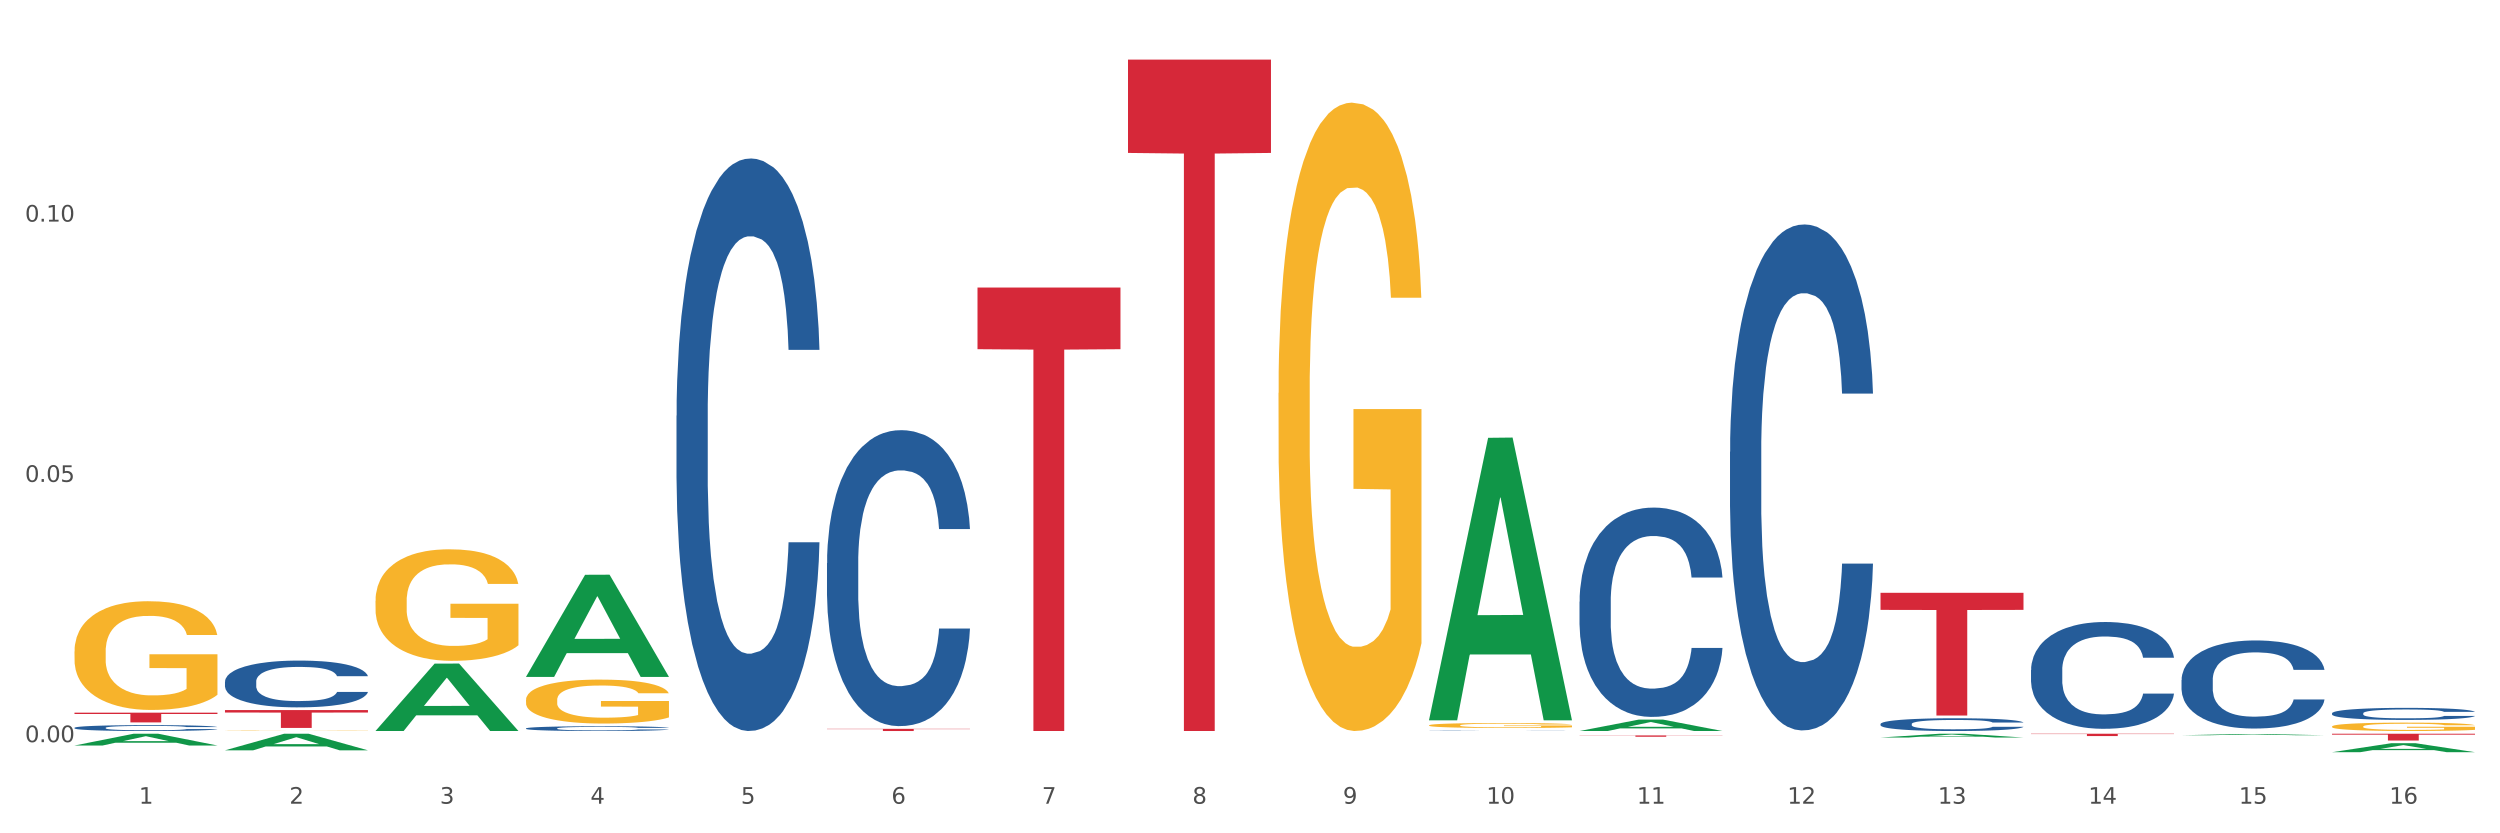<?xml version="1.0" encoding="utf-8" standalone="no"?>
<!DOCTYPE svg PUBLIC "-//W3C//DTD SVG 1.1//EN"
  "http://www.w3.org/Graphics/SVG/1.1/DTD/svg11.dtd">
<svg xmlns:xlink="http://www.w3.org/1999/xlink" width="1080pt" height="360pt" viewBox="0 0 1080 360" xmlns="http://www.w3.org/2000/svg" version="1.1">
 <rect x="0" y="0" width="1080" height="360" fill="#333333" stroke="none"/>
 <defs>
  <style type="text/css">*{stroke-linejoin: round; stroke-linecap: butt}</style>
 </defs>
 <g id="figure_1">
  <g id="patch_1">
   <path d="M 0 360 
L 1080 360 
L 1080 0 
L 0 0 
z
" style="fill: #ffffff; stroke: #ffffff; stroke-linejoin: miter"/>
  </g>
  <g id="axes_1">
   <g id="matplotlib.axis_1">
    <g id="xtick_1">
     <g id="text_1">
      <!-- 1 -->
      <g style="fill: #4d4d4d" transform="translate(60.004 347.204) scale(0.096 -0.096)">
       <defs>
        <path id="DejaVuSans-31" d="M 794 531 
L 1825 531 
L 1825 4091 
L 703 3866 
L 703 4441 
L 1819 4666 
L 2450 4666 
L 2450 531 
L 3481 531 
L 3481 0 
L 794 0 
L 794 531 
z
" transform="scale(0.016)"/>
       </defs>
       <use xlink:href="#DejaVuSans-31"/>
      </g>
     </g>
    </g>
    <g id="xtick_2">
     <g id="text_2">
      <!-- 2 -->
      <g style="fill: #4d4d4d" transform="translate(125.021 347.204) scale(0.096 -0.096)">
       <defs>
        <path id="DejaVuSans-32" d="M 1228 531 
L 3431 531 
L 3431 0 
L 469 0 
L 469 531 
Q 828 903 1448 1529 
Q 2069 2156 2228 2338 
Q 2531 2678 2651 2914 
Q 2772 3150 2772 3378 
Q 2772 3750 2511 3984 
Q 2250 4219 1831 4219 
Q 1534 4219 1204 4116 
Q 875 4013 500 3803 
L 500 4441 
Q 881 4594 1212 4672 
Q 1544 4750 1819 4750 
Q 2544 4750 2975 4387 
Q 3406 4025 3406 3419 
Q 3406 3131 3298 2873 
Q 3191 2616 2906 2266 
Q 2828 2175 2409 1742 
Q 1991 1309 1228 531 
z
" transform="scale(0.016)"/>
       </defs>
       <use xlink:href="#DejaVuSans-32"/>
      </g>
     </g>
    </g>
    <g id="xtick_3">
     <g id="text_3">
      <!-- 3 -->
      <g style="fill: #4d4d4d" transform="translate(190.039 347.204) scale(0.096 -0.096)">
       <defs>
        <path id="DejaVuSans-33" d="M 2597 2516 
Q 3050 2419 3304 2112 
Q 3559 1806 3559 1356 
Q 3559 666 3084 287 
Q 2609 -91 1734 -91 
Q 1441 -91 1130 -33 
Q 819 25 488 141 
L 488 750 
Q 750 597 1062 519 
Q 1375 441 1716 441 
Q 2309 441 2620 675 
Q 2931 909 2931 1356 
Q 2931 1769 2642 2001 
Q 2353 2234 1838 2234 
L 1294 2234 
L 1294 2753 
L 1863 2753 
Q 2328 2753 2575 2939 
Q 2822 3125 2822 3475 
Q 2822 3834 2567 4026 
Q 2313 4219 1838 4219 
Q 1578 4219 1281 4162 
Q 984 4106 628 3988 
L 628 4550 
Q 988 4650 1302 4700 
Q 1616 4750 1894 4750 
Q 2613 4750 3031 4423 
Q 3450 4097 3450 3541 
Q 3450 3153 3228 2886 
Q 3006 2619 2597 2516 
z
" transform="scale(0.016)"/>
       </defs>
       <use xlink:href="#DejaVuSans-33"/>
      </g>
     </g>
    </g>
    <g id="xtick_4">
     <g id="text_4">
      <!-- 4 -->
      <g style="fill: #4d4d4d" transform="translate(255.056 347.204) scale(0.096 -0.096)">
       <defs>
        <path id="DejaVuSans-34" d="M 2419 4116 
L 825 1625 
L 2419 1625 
L 2419 4116 
z
M 2253 4666 
L 3047 4666 
L 3047 1625 
L 3713 1625 
L 3713 1100 
L 3047 1100 
L 3047 0 
L 2419 0 
L 2419 1100 
L 313 1100 
L 313 1709 
L 2253 4666 
z
" transform="scale(0.016)"/>
       </defs>
       <use xlink:href="#DejaVuSans-34"/>
      </g>
     </g>
    </g>
    <g id="xtick_5">
     <g id="text_5">
      <!-- 5 -->
      <g style="fill: #4d4d4d" transform="translate(320.073 347.204) scale(0.096 -0.096)">
       <defs>
        <path id="DejaVuSans-35" d="M 691 4666 
L 3169 4666 
L 3169 4134 
L 1269 4134 
L 1269 2991 
Q 1406 3038 1543 3061 
Q 1681 3084 1819 3084 
Q 2600 3084 3056 2656 
Q 3513 2228 3513 1497 
Q 3513 744 3044 326 
Q 2575 -91 1722 -91 
Q 1428 -91 1123 -41 
Q 819 9 494 109 
L 494 744 
Q 775 591 1075 516 
Q 1375 441 1709 441 
Q 2250 441 2565 725 
Q 2881 1009 2881 1497 
Q 2881 1984 2565 2268 
Q 2250 2553 1709 2553 
Q 1456 2553 1204 2497 
Q 953 2441 691 2322 
L 691 4666 
z
" transform="scale(0.016)"/>
       </defs>
       <use xlink:href="#DejaVuSans-35"/>
      </g>
     </g>
    </g>
    <g id="xtick_6">
     <g id="text_6">
      <!-- 6 -->
      <g style="fill: #4d4d4d" transform="translate(385.09 347.204) scale(0.096 -0.096)">
       <defs>
        <path id="DejaVuSans-36" d="M 2113 2584 
Q 1688 2584 1439 2293 
Q 1191 2003 1191 1497 
Q 1191 994 1439 701 
Q 1688 409 2113 409 
Q 2538 409 2786 701 
Q 3034 994 3034 1497 
Q 3034 2003 2786 2293 
Q 2538 2584 2113 2584 
z
M 3366 4563 
L 3366 3988 
Q 3128 4100 2886 4159 
Q 2644 4219 2406 4219 
Q 1781 4219 1451 3797 
Q 1122 3375 1075 2522 
Q 1259 2794 1537 2939 
Q 1816 3084 2150 3084 
Q 2853 3084 3261 2657 
Q 3669 2231 3669 1497 
Q 3669 778 3244 343 
Q 2819 -91 2113 -91 
Q 1303 -91 875 529 
Q 447 1150 447 2328 
Q 447 3434 972 4092 
Q 1497 4750 2381 4750 
Q 2619 4750 2861 4703 
Q 3103 4656 3366 4563 
z
" transform="scale(0.016)"/>
       </defs>
       <use xlink:href="#DejaVuSans-36"/>
      </g>
     </g>
    </g>
    <g id="xtick_7">
     <g id="text_7">
      <!-- 7 -->
      <g style="fill: #4d4d4d" transform="translate(450.108 347.204) scale(0.096 -0.096)">
       <defs>
        <path id="DejaVuSans-37" d="M 525 4666 
L 3525 4666 
L 3525 4397 
L 1831 0 
L 1172 0 
L 2766 4134 
L 525 4134 
L 525 4666 
z
" transform="scale(0.016)"/>
       </defs>
       <use xlink:href="#DejaVuSans-37"/>
      </g>
     </g>
    </g>
    <g id="xtick_8">
     <g id="text_8">
      <!-- 8 -->
      <g style="fill: #4d4d4d" transform="translate(515.125 347.204) scale(0.096 -0.096)">
       <defs>
        <path id="DejaVuSans-38" d="M 2034 2216 
Q 1584 2216 1326 1975 
Q 1069 1734 1069 1313 
Q 1069 891 1326 650 
Q 1584 409 2034 409 
Q 2484 409 2743 651 
Q 3003 894 3003 1313 
Q 3003 1734 2745 1975 
Q 2488 2216 2034 2216 
z
M 1403 2484 
Q 997 2584 770 2862 
Q 544 3141 544 3541 
Q 544 4100 942 4425 
Q 1341 4750 2034 4750 
Q 2731 4750 3128 4425 
Q 3525 4100 3525 3541 
Q 3525 3141 3298 2862 
Q 3072 2584 2669 2484 
Q 3125 2378 3379 2068 
Q 3634 1759 3634 1313 
Q 3634 634 3220 271 
Q 2806 -91 2034 -91 
Q 1263 -91 848 271 
Q 434 634 434 1313 
Q 434 1759 690 2068 
Q 947 2378 1403 2484 
z
M 1172 3481 
Q 1172 3119 1398 2916 
Q 1625 2713 2034 2713 
Q 2441 2713 2670 2916 
Q 2900 3119 2900 3481 
Q 2900 3844 2670 4047 
Q 2441 4250 2034 4250 
Q 1625 4250 1398 4047 
Q 1172 3844 1172 3481 
z
" transform="scale(0.016)"/>
       </defs>
       <use xlink:href="#DejaVuSans-38"/>
      </g>
     </g>
    </g>
    <g id="xtick_9">
     <g id="text_9">
      <!-- 9 -->
      <g style="fill: #4d4d4d" transform="translate(580.142 347.204) scale(0.096 -0.096)">
       <defs>
        <path id="DejaVuSans-39" d="M 703 97 
L 703 672 
Q 941 559 1184 500 
Q 1428 441 1663 441 
Q 2288 441 2617 861 
Q 2947 1281 2994 2138 
Q 2813 1869 2534 1725 
Q 2256 1581 1919 1581 
Q 1219 1581 811 2004 
Q 403 2428 403 3163 
Q 403 3881 828 4315 
Q 1253 4750 1959 4750 
Q 2769 4750 3195 4129 
Q 3622 3509 3622 2328 
Q 3622 1225 3098 567 
Q 2575 -91 1691 -91 
Q 1453 -91 1209 -44 
Q 966 3 703 97 
z
M 1959 2075 
Q 2384 2075 2632 2365 
Q 2881 2656 2881 3163 
Q 2881 3666 2632 3958 
Q 2384 4250 1959 4250 
Q 1534 4250 1286 3958 
Q 1038 3666 1038 3163 
Q 1038 2656 1286 2365 
Q 1534 2075 1959 2075 
z
" transform="scale(0.016)"/>
       </defs>
       <use xlink:href="#DejaVuSans-39"/>
      </g>
     </g>
    </g>
    <g id="xtick_10">
     <g id="text_10">
      <!-- 10 -->
      <g style="fill: #4d4d4d" transform="translate(642.105 347.204) scale(0.096 -0.096)">
       <defs>
        <path id="DejaVuSans-30" d="M 2034 4250 
Q 1547 4250 1301 3770 
Q 1056 3291 1056 2328 
Q 1056 1369 1301 889 
Q 1547 409 2034 409 
Q 2525 409 2770 889 
Q 3016 1369 3016 2328 
Q 3016 3291 2770 3770 
Q 2525 4250 2034 4250 
z
M 2034 4750 
Q 2819 4750 3233 4129 
Q 3647 3509 3647 2328 
Q 3647 1150 3233 529 
Q 2819 -91 2034 -91 
Q 1250 -91 836 529 
Q 422 1150 422 2328 
Q 422 3509 836 4129 
Q 1250 4750 2034 4750 
z
" transform="scale(0.016)"/>
       </defs>
       <use xlink:href="#DejaVuSans-31"/>
       <use xlink:href="#DejaVuSans-30" transform="translate(63.623 0)"/>
      </g>
     </g>
    </g>
    <g id="xtick_11">
     <g id="text_11">
      <!-- 11 -->
      <g style="fill: #4d4d4d" transform="translate(707.123 347.204) scale(0.096 -0.096)">
       <use xlink:href="#DejaVuSans-31"/>
       <use xlink:href="#DejaVuSans-31" transform="translate(63.623 0)"/>
      </g>
     </g>
    </g>
    <g id="xtick_12">
     <g id="text_12">
      <!-- 12 -->
      <g style="fill: #4d4d4d" transform="translate(772.14 347.204) scale(0.096 -0.096)">
       <use xlink:href="#DejaVuSans-31"/>
       <use xlink:href="#DejaVuSans-32" transform="translate(63.623 0)"/>
      </g>
     </g>
    </g>
    <g id="xtick_13">
     <g id="text_13">
      <!-- 13 -->
      <g style="fill: #4d4d4d" transform="translate(837.157 347.204) scale(0.096 -0.096)">
       <use xlink:href="#DejaVuSans-31"/>
       <use xlink:href="#DejaVuSans-33" transform="translate(63.623 0)"/>
      </g>
     </g>
    </g>
    <g id="xtick_14">
     <g id="text_14">
      <!-- 14 -->
      <g style="fill: #4d4d4d" transform="translate(902.174 347.204) scale(0.096 -0.096)">
       <use xlink:href="#DejaVuSans-31"/>
       <use xlink:href="#DejaVuSans-34" transform="translate(63.623 0)"/>
      </g>
     </g>
    </g>
    <g id="xtick_15">
     <g id="text_15">
      <!-- 15 -->
      <g style="fill: #4d4d4d" transform="translate(967.192 347.204) scale(0.096 -0.096)">
       <use xlink:href="#DejaVuSans-31"/>
       <use xlink:href="#DejaVuSans-35" transform="translate(63.623 0)"/>
      </g>
     </g>
    </g>
    <g id="xtick_16">
     <g id="text_16">
      <!-- 16 -->
      <g style="fill: #4d4d4d" transform="translate(1032.209 347.204) scale(0.096 -0.096)">
       <use xlink:href="#DejaVuSans-31"/>
       <use xlink:href="#DejaVuSans-36" transform="translate(63.623 0)"/>
      </g>
     </g>
    </g>
    <g id="xtick_17"/>
    <g id="xtick_18"/>
    <g id="xtick_19"/>
    <g id="xtick_20"/>
    <g id="xtick_21"/>
    <g id="xtick_22"/>
    <g id="xtick_23"/>
    <g id="xtick_24"/>
    <g id="xtick_25"/>
    <g id="xtick_26"/>
    <g id="xtick_27"/>
    <g id="xtick_28"/>
    <g id="xtick_29"/>
    <g id="xtick_30"/>
    <g id="xtick_31"/>
   </g>
   <g id="matplotlib.axis_2">
    <g id="ytick_1">
     <g id="text_17">
      <!-- 0.00 -->
      <g style="fill: #4d4d4d" transform="translate(10.8 320.616) scale(0.096 -0.096)">
       <defs>
        <path id="DejaVuSans-2e" d="M 684 794 
L 1344 794 
L 1344 0 
L 684 0 
L 684 794 
z
" transform="scale(0.016)"/>
       </defs>
       <use xlink:href="#DejaVuSans-30"/>
       <use xlink:href="#DejaVuSans-2e" transform="translate(63.623 0)"/>
       <use xlink:href="#DejaVuSans-30" transform="translate(95.41 0)"/>
       <use xlink:href="#DejaVuSans-30" transform="translate(159.033 0)"/>
      </g>
     </g>
    </g>
    <g id="ytick_2">
     <g id="text_18">
      <!-- 0.05 -->
      <g style="fill: #4d4d4d" transform="translate(10.8 208.177) scale(0.096 -0.096)">
       <use xlink:href="#DejaVuSans-30"/>
       <use xlink:href="#DejaVuSans-2e" transform="translate(63.623 0)"/>
       <use xlink:href="#DejaVuSans-30" transform="translate(95.41 0)"/>
       <use xlink:href="#DejaVuSans-35" transform="translate(159.033 0)"/>
      </g>
     </g>
    </g>
    <g id="ytick_3">
     <g id="text_19">
      <!-- 0.10 -->
      <g style="fill: #4d4d4d" transform="translate(10.8 95.739) scale(0.096 -0.096)">
       <use xlink:href="#DejaVuSans-30"/>
       <use xlink:href="#DejaVuSans-2e" transform="translate(63.623 0)"/>
       <use xlink:href="#DejaVuSans-31" transform="translate(95.41 0)"/>
       <use xlink:href="#DejaVuSans-30" transform="translate(159.033 0)"/>
      </g>
     </g>
    </g>
    <g id="ytick_4"/>
    <g id="ytick_5"/>
    <g id="ytick_6"/>
   </g>
   <g id="PolyCollection_1">
    <path d="M 32.175 322.05 
L 32.239 322.045 
L 57.709 316.974 
L 68.28 316.969 
L 93.941 322.059 
L 81.715 322.059 
L 76.176 320.874 
L 49.877 320.874 
L 49.686 320.893 
L 44.337 322.059 
L 32.175 322.059 
L 32.175 322.05 
L 53.188 320.167 
L 72.864 320.162 
L 63.122 318.054 
L 62.995 318.044 
L 62.867 318.059 
L 53.125 320.162 
L 53.188 320.167 
L 32.175 322.05 
z
" clip-path="url(#p85c0eba93e)" style="fill: #109648"/>
    <path d="M 97.192 324.129 
L 97.256 324.122 
L 122.727 316.976 
L 133.297 316.969 
L 158.959 324.142 
L 146.733 324.142 
L 141.193 322.472 
L 114.894 322.472 
L 114.703 322.499 
L 109.354 324.142 
L 97.192 324.142 
L 97.192 324.129 
L 118.206 321.475 
L 137.882 321.468 
L 128.139 318.498 
L 128.012 318.484 
L 127.884 318.504 
L 118.142 321.468 
L 118.206 321.475 
L 97.192 324.129 
z
" clip-path="url(#p85c0eba93e)" style="fill: #109648"/>
    <path d="M 617.33 313.339 
L 617.403 313.337 
L 617.403 313.266 
L 617.549 313.205 
L 618.278 313.057 
L 619.372 312.934 
L 620.174 312.869 
L 620.976 312.816 
L 621.924 312.762 
L 623.091 312.707 
L 625.206 312.626 
L 626.519 312.585 
L 628.123 312.541 
L 631.04 312.478 
L 633.155 312.442 
L 635.342 312.413 
L 638.916 312.377 
L 641.249 312.361 
L 643.729 312.35 
L 646.718 312.342 
L 648.979 312.34 
L 653.938 312.346 
L 658.167 312.363 
L 660.209 312.377 
L 662.835 312.401 
L 664.22 312.417 
L 666.481 312.448 
L 668.814 312.49 
L 670.419 312.525 
L 672.825 312.593 
L 674.648 312.66 
L 676.325 312.743 
L 677.201 312.8 
L 677.857 312.853 
L 678.44 312.914 
L 679.024 313.011 
L 665.897 313.011 
L 665.387 312.942 
L 664.585 312.877 
L 663.418 312.814 
L 662.397 312.774 
L 660.647 312.725 
L 659.043 312.693 
L 657.365 312.67 
L 655.323 312.65 
L 653.719 312.64 
L 651.458 312.632 
L 647.01 312.634 
L 644.02 312.65 
L 641.978 312.67 
L 640.666 312.687 
L 639.499 312.707 
L 638.186 312.735 
L 636.655 312.776 
L 635.561 312.814 
L 634.467 312.861 
L 633.592 312.909 
L 632.79 312.964 
L 632.134 313.023 
L 631.623 313.084 
L 631.186 313.159 
L 630.821 313.284 
L 630.821 313.554 
L 630.967 313.615 
L 631.332 313.696 
L 631.769 313.758 
L 632.498 313.831 
L 633.155 313.88 
L 634.394 313.951 
L 635.78 314.01 
L 636.874 314.048 
L 637.968 314.08 
L 639.864 314.123 
L 641.978 314.159 
L 643.801 314.18 
L 646.281 314.2 
L 647.958 314.208 
L 649.417 314.212 
L 652.99 314.212 
L 655.542 314.206 
L 658.386 314.192 
L 660.574 314.174 
L 662.397 314.153 
L 664.439 314.117 
L 665.752 314.084 
L 665.752 313.671 
L 649.708 313.669 
L 649.708 313.394 
L 679.097 313.394 
L 679.097 314.2 
L 677.857 314.241 
L 676.471 314.279 
L 675.013 314.313 
L 672.825 314.354 
L 670.2 314.394 
L 667.866 314.421 
L 665.387 314.445 
L 662.47 314.467 
L 658.678 314.486 
L 656.344 314.494 
L 653.427 314.5 
L 650 314.502 
L 647.01 314.498 
L 644.093 314.488 
L 641.03 314.471 
L 638.041 314.445 
L 635.78 314.419 
L 633.519 314.388 
L 631.113 314.346 
L 629.217 314.307 
L 627.758 314.271 
L 626.154 314.226 
L 624.404 314.166 
L 623.091 314.113 
L 621.924 314.058 
L 620.685 313.987 
L 619.81 313.926 
L 618.934 313.849 
L 618.424 313.791 
L 617.841 313.702 
L 617.403 313.578 
L 617.33 313.339 
z
" clip-path="url(#p85c0eba93e)" style="fill: #f7b32b"/>
    <path d="M 1007.434 313.852 
L 1007.507 313.848 
L 1007.507 313.729 
L 1007.652 313.626 
L 1008.382 313.378 
L 1009.475 313.172 
L 1010.278 313.063 
L 1011.08 312.973 
L 1012.028 312.884 
L 1013.195 312.791 
L 1015.309 312.655 
L 1016.622 312.586 
L 1018.226 312.513 
L 1021.143 312.407 
L 1023.258 312.347 
L 1025.446 312.297 
L 1029.019 312.238 
L 1031.353 312.211 
L 1033.832 312.191 
L 1036.822 312.178 
L 1039.083 312.175 
L 1044.041 312.184 
L 1048.271 312.214 
L 1050.313 312.238 
L 1052.938 312.277 
L 1054.324 312.304 
L 1056.584 312.357 
L 1058.918 312.426 
L 1060.522 312.486 
L 1062.929 312.599 
L 1064.752 312.711 
L 1066.429 312.851 
L 1067.304 312.947 
L 1067.96 313.036 
L 1068.544 313.139 
L 1069.127 313.301 
L 1056.001 313.301 
L 1055.49 313.185 
L 1054.688 313.076 
L 1053.521 312.97 
L 1052.5 312.904 
L 1050.75 312.821 
L 1049.146 312.768 
L 1047.469 312.728 
L 1045.427 312.695 
L 1043.823 312.678 
L 1041.562 312.665 
L 1037.114 312.668 
L 1034.124 312.695 
L 1032.082 312.728 
L 1030.769 312.758 
L 1029.602 312.791 
L 1028.29 312.837 
L 1026.758 312.907 
L 1025.665 312.97 
L 1024.571 313.05 
L 1023.696 313.129 
L 1022.893 313.222 
L 1022.237 313.321 
L 1021.727 313.424 
L 1021.289 313.55 
L 1020.925 313.759 
L 1020.925 314.213 
L 1021.07 314.316 
L 1021.435 314.452 
L 1021.873 314.554 
L 1022.602 314.677 
L 1023.258 314.76 
L 1024.498 314.879 
L 1025.883 314.979 
L 1026.977 315.042 
L 1028.071 315.095 
L 1029.967 315.168 
L 1032.082 315.227 
L 1033.905 315.264 
L 1036.384 315.297 
L 1038.062 315.31 
L 1039.52 315.317 
L 1043.093 315.317 
L 1045.646 315.307 
L 1048.49 315.284 
L 1050.677 315.254 
L 1052.5 315.217 
L 1054.542 315.158 
L 1055.855 315.101 
L 1055.855 314.409 
L 1039.812 314.405 
L 1039.812 313.945 
L 1069.2 313.945 
L 1069.2 315.297 
L 1067.96 315.366 
L 1066.575 315.429 
L 1065.116 315.486 
L 1062.929 315.555 
L 1060.303 315.622 
L 1057.97 315.668 
L 1055.49 315.708 
L 1052.573 315.744 
L 1048.781 315.777 
L 1046.448 315.791 
L 1043.531 315.801 
L 1040.103 315.804 
L 1037.114 315.797 
L 1034.197 315.781 
L 1031.134 315.751 
L 1028.144 315.708 
L 1025.883 315.665 
L 1023.623 315.612 
L 1021.216 315.542 
L 1019.32 315.476 
L 1017.862 315.416 
L 1016.257 315.34 
L 1014.507 315.24 
L 1013.195 315.151 
L 1012.028 315.058 
L 1010.788 314.939 
L 1009.913 314.836 
L 1009.038 314.707 
L 1008.527 314.611 
L 1007.944 314.462 
L 1007.507 314.253 
L 1007.434 313.852 
z
" clip-path="url(#p85c0eba93e)" style="fill: #f7b32b"/>
    <path d="M 552.313 169.78 
L 552.386 169.532 
L 552.386 160.607 
L 552.532 152.921 
L 553.261 134.327 
L 554.355 118.956 
L 555.157 110.775 
L 555.959 104.081 
L 556.907 97.387 
L 558.074 90.446 
L 560.189 80.281 
L 561.501 75.075 
L 563.106 69.62 
L 566.023 61.687 
L 568.137 57.224 
L 570.325 53.506 
L 573.898 49.043 
L 576.232 47.06 
L 578.711 45.572 
L 581.701 44.581 
L 583.962 44.333 
L 588.921 45.076 
L 593.15 47.308 
L 595.192 49.043 
L 597.817 52.018 
L 599.203 54.001 
L 601.464 57.968 
L 603.797 63.174 
L 605.401 67.637 
L 607.808 76.066 
L 609.631 84.495 
L 611.308 94.908 
L 612.183 102.098 
L 612.84 108.792 
L 613.423 116.477 
L 614.006 128.625 
L 600.88 128.625 
L 600.37 119.948 
L 599.567 111.767 
L 598.401 103.833 
L 597.38 98.875 
L 595.63 92.677 
L 594.025 88.71 
L 592.348 85.735 
L 590.306 83.256 
L 588.702 82.016 
L 586.441 81.025 
L 581.993 81.273 
L 579.003 83.256 
L 576.961 85.735 
L 575.649 87.966 
L 574.482 90.446 
L 573.169 93.916 
L 571.638 99.123 
L 570.544 103.833 
L 569.45 109.783 
L 568.575 115.733 
L 567.773 122.675 
L 567.116 130.113 
L 566.606 137.798 
L 566.168 147.219 
L 565.804 162.838 
L 565.804 196.803 
L 565.95 204.488 
L 566.314 214.653 
L 566.752 222.338 
L 567.481 231.511 
L 568.137 237.709 
L 569.377 246.635 
L 570.763 254.072 
L 571.856 258.783 
L 572.95 262.749 
L 574.846 268.204 
L 576.961 272.666 
L 578.784 275.393 
L 581.264 277.872 
L 582.941 278.864 
L 584.399 279.36 
L 587.973 279.36 
L 590.525 278.616 
L 593.369 276.881 
L 595.557 274.649 
L 597.38 271.922 
L 599.422 267.46 
L 600.734 263.245 
L 600.734 211.43 
L 584.691 211.182 
L 584.691 176.721 
L 614.079 176.721 
L 614.079 277.872 
L 612.84 283.079 
L 611.454 287.789 
L 609.996 292.004 
L 607.808 297.21 
L 605.183 302.168 
L 602.849 305.639 
L 600.37 308.614 
L 597.453 311.341 
L 593.661 313.821 
L 591.327 314.812 
L 588.41 315.556 
L 584.983 315.804 
L 581.993 315.308 
L 579.076 314.069 
L 576.013 311.837 
L 573.023 308.614 
L 570.763 305.391 
L 568.502 301.425 
L 566.096 296.218 
L 564.199 291.26 
L 562.741 286.797 
L 561.137 281.095 
L 559.387 273.658 
L 558.074 266.964 
L 556.907 260.022 
L 555.667 251.097 
L 554.792 243.412 
L 553.917 233.743 
L 553.407 226.553 
L 552.823 215.397 
L 552.386 199.778 
L 552.313 169.78 
z
" clip-path="url(#p85c0eba93e)" style="fill: #f7b32b"/>
    <path d="M 1007.434 324.942 
L 1007.497 324.939 
L 1032.968 321.074 
L 1043.538 321.07 
L 1069.2 324.95 
L 1056.974 324.95 
L 1051.434 324.046 
L 1025.136 324.046 
L 1024.945 324.061 
L 1019.596 324.95 
L 1007.434 324.95 
L 1007.434 324.942 
L 1028.447 323.507 
L 1048.123 323.503 
L 1038.38 321.897 
L 1038.253 321.89 
L 1038.126 321.9 
L 1028.383 323.503 
L 1028.447 323.507 
L 1007.434 324.942 
z
" clip-path="url(#p85c0eba93e)" style="fill: #109648"/>
    <path d="M 162.209 259.567 
L 162.282 259.523 
L 162.282 257.938 
L 162.428 256.574 
L 163.157 253.273 
L 164.251 250.544 
L 165.054 249.092 
L 165.856 247.904 
L 166.804 246.715 
L 167.97 245.483 
L 170.085 243.679 
L 171.398 242.754 
L 173.002 241.786 
L 175.919 240.378 
L 178.034 239.586 
L 180.222 238.925 
L 183.795 238.133 
L 186.128 237.781 
L 188.608 237.517 
L 191.598 237.341 
L 193.858 237.297 
L 198.817 237.429 
L 203.047 237.825 
L 205.089 238.133 
L 207.714 238.661 
L 209.099 239.013 
L 211.36 239.718 
L 213.694 240.642 
L 215.298 241.434 
L 217.704 242.93 
L 219.528 244.427 
L 221.205 246.275 
L 222.08 247.552 
L 222.736 248.74 
L 223.32 250.104 
L 223.903 252.261 
L 210.777 252.261 
L 210.266 250.72 
L 209.464 249.268 
L 208.297 247.86 
L 207.276 246.979 
L 205.526 245.879 
L 203.922 245.175 
L 202.245 244.647 
L 200.203 244.207 
L 198.598 243.987 
L 196.338 243.811 
L 191.889 243.855 
L 188.9 244.207 
L 186.858 244.647 
L 185.545 245.043 
L 184.378 245.483 
L 183.066 246.099 
L 181.534 247.023 
L 180.44 247.86 
L 179.347 248.916 
L 178.471 249.972 
L 177.669 251.204 
L 177.013 252.525 
L 176.503 253.889 
L 176.065 255.562 
L 175.7 258.334 
L 175.7 264.364 
L 175.846 265.728 
L 176.211 267.532 
L 176.648 268.897 
L 177.378 270.525 
L 178.034 271.625 
L 179.274 273.21 
L 180.659 274.53 
L 181.753 275.366 
L 182.847 276.071 
L 184.743 277.039 
L 186.858 277.831 
L 188.681 278.315 
L 191.16 278.755 
L 192.837 278.931 
L 194.296 279.019 
L 197.869 279.019 
L 200.422 278.887 
L 203.266 278.579 
L 205.453 278.183 
L 207.276 277.699 
L 209.318 276.907 
L 210.631 276.159 
L 210.631 266.96 
L 194.588 266.916 
L 194.588 260.799 
L 223.976 260.799 
L 223.976 278.755 
L 222.736 279.679 
L 221.351 280.516 
L 219.892 281.264 
L 217.704 282.188 
L 215.079 283.068 
L 212.746 283.684 
L 210.266 284.213 
L 207.349 284.697 
L 203.557 285.137 
L 201.224 285.313 
L 198.307 285.445 
L 194.879 285.489 
L 191.889 285.401 
L 188.972 285.181 
L 185.91 284.785 
L 182.92 284.213 
L 180.659 283.64 
L 178.399 282.936 
L 175.992 282.012 
L 174.096 281.132 
L 172.638 280.34 
L 171.033 279.327 
L 169.283 278.007 
L 167.97 276.819 
L 166.804 275.586 
L 165.564 274.002 
L 164.689 272.638 
L 163.814 270.921 
L 163.303 269.645 
L 162.72 267.665 
L 162.282 264.892 
L 162.209 259.567 
z
" clip-path="url(#p85c0eba93e)" style="fill: #f7b32b"/>
    <path d="M 227.227 302.36 
L 227.3 302.343 
L 227.3 301.719 
L 227.445 301.181 
L 228.175 299.881 
L 229.269 298.806 
L 230.071 298.234 
L 230.873 297.766 
L 231.821 297.298 
L 232.988 296.812 
L 235.102 296.102 
L 236.415 295.737 
L 238.019 295.356 
L 240.936 294.801 
L 243.051 294.489 
L 245.239 294.229 
L 248.812 293.917 
L 251.146 293.778 
L 253.625 293.674 
L 256.615 293.605 
L 258.876 293.588 
L 263.834 293.64 
L 268.064 293.796 
L 270.106 293.917 
L 272.731 294.125 
L 274.117 294.264 
L 276.377 294.541 
L 278.711 294.905 
L 280.315 295.217 
L 282.722 295.807 
L 284.545 296.396 
L 286.222 297.124 
L 287.097 297.627 
L 287.753 298.095 
L 288.337 298.633 
L 288.92 299.482 
L 275.794 299.482 
L 275.283 298.875 
L 274.481 298.303 
L 273.315 297.749 
L 272.294 297.402 
L 270.543 296.968 
L 268.939 296.691 
L 267.262 296.483 
L 265.22 296.31 
L 263.616 296.223 
L 261.355 296.154 
L 256.907 296.171 
L 253.917 296.31 
L 251.875 296.483 
L 250.562 296.639 
L 249.396 296.812 
L 248.083 297.055 
L 246.552 297.419 
L 245.458 297.749 
L 244.364 298.165 
L 243.489 298.581 
L 242.687 299.066 
L 242.03 299.586 
L 241.52 300.124 
L 241.082 300.783 
L 240.718 301.875 
L 240.718 304.25 
L 240.863 304.787 
L 241.228 305.498 
L 241.666 306.036 
L 242.395 306.677 
L 243.051 307.111 
L 244.291 307.735 
L 245.676 308.255 
L 246.77 308.584 
L 247.864 308.862 
L 249.76 309.243 
L 251.875 309.555 
L 253.698 309.746 
L 256.177 309.919 
L 257.855 309.989 
L 259.313 310.023 
L 262.886 310.023 
L 265.439 309.971 
L 268.283 309.85 
L 270.47 309.694 
L 272.294 309.503 
L 274.335 309.191 
L 275.648 308.896 
L 275.648 305.273 
L 259.605 305.256 
L 259.605 302.846 
L 288.993 302.846 
L 288.993 309.919 
L 287.753 310.283 
L 286.368 310.613 
L 284.909 310.908 
L 282.722 311.272 
L 280.096 311.618 
L 277.763 311.861 
L 275.283 312.069 
L 272.366 312.26 
L 268.574 312.433 
L 266.241 312.503 
L 263.324 312.555 
L 259.897 312.572 
L 256.907 312.537 
L 253.99 312.451 
L 250.927 312.295 
L 247.937 312.069 
L 245.676 311.844 
L 243.416 311.566 
L 241.009 311.202 
L 239.113 310.856 
L 237.655 310.543 
L 236.05 310.145 
L 234.3 309.625 
L 232.988 309.156 
L 231.821 308.671 
L 230.581 308.047 
L 229.706 307.509 
L 228.831 306.833 
L 228.321 306.33 
L 227.737 305.55 
L 227.3 304.458 
L 227.227 302.36 
z
" clip-path="url(#p85c0eba93e)" style="fill: #f7b32b"/>
    <path d="M 32.175 281.434 
L 32.248 281.391 
L 32.248 279.846 
L 32.394 278.516 
L 33.123 275.299 
L 34.217 272.639 
L 35.019 271.223 
L 35.821 270.065 
L 36.769 268.906 
L 37.936 267.705 
L 40.051 265.946 
L 41.363 265.045 
L 42.968 264.101 
L 45.885 262.728 
L 47.999 261.956 
L 50.187 261.312 
L 53.76 260.54 
L 56.094 260.197 
L 58.573 259.94 
L 61.563 259.768 
L 63.824 259.725 
L 68.783 259.854 
L 73.012 260.24 
L 75.054 260.54 
L 77.679 261.055 
L 79.065 261.398 
L 81.326 262.085 
L 83.659 262.986 
L 85.263 263.758 
L 87.67 265.217 
L 89.493 266.675 
L 91.17 268.477 
L 92.045 269.721 
L 92.702 270.88 
L 93.285 272.21 
L 93.868 274.312 
L 80.742 274.312 
L 80.232 272.81 
L 79.43 271.395 
L 78.263 270.022 
L 77.242 269.164 
L 75.492 268.091 
L 73.887 267.405 
L 72.21 266.89 
L 70.168 266.461 
L 68.564 266.246 
L 66.303 266.075 
L 61.855 266.118 
L 58.865 266.461 
L 56.823 266.89 
L 55.511 267.276 
L 54.344 267.705 
L 53.031 268.306 
L 51.5 269.207 
L 50.406 270.022 
L 49.312 271.051 
L 48.437 272.081 
L 47.635 273.282 
L 46.979 274.569 
L 46.468 275.899 
L 46.031 277.53 
L 45.666 280.233 
L 45.666 286.11 
L 45.812 287.44 
L 46.176 289.199 
L 46.614 290.529 
L 47.343 292.117 
L 47.999 293.189 
L 49.239 294.734 
L 50.625 296.021 
L 51.719 296.836 
L 52.812 297.522 
L 54.708 298.466 
L 56.823 299.238 
L 58.646 299.71 
L 61.126 300.139 
L 62.803 300.311 
L 64.261 300.397 
L 67.835 300.397 
L 70.387 300.268 
L 73.231 299.968 
L 75.419 299.582 
L 77.242 299.11 
L 79.284 298.337 
L 80.596 297.608 
L 80.596 288.641 
L 64.553 288.599 
L 64.553 282.635 
L 93.941 282.635 
L 93.941 300.139 
L 92.702 301.04 
L 91.316 301.855 
L 89.858 302.585 
L 87.67 303.486 
L 85.045 304.344 
L 82.711 304.944 
L 80.232 305.459 
L 77.315 305.931 
L 73.523 306.36 
L 71.189 306.532 
L 68.272 306.661 
L 64.845 306.703 
L 61.855 306.618 
L 58.938 306.403 
L 55.875 306.017 
L 52.885 305.459 
L 50.625 304.902 
L 48.364 304.215 
L 45.958 303.314 
L 44.062 302.456 
L 42.603 301.684 
L 40.999 300.697 
L 39.249 299.41 
L 37.936 298.252 
L 36.769 297.05 
L 35.529 295.506 
L 34.654 294.176 
L 33.779 292.503 
L 33.269 291.259 
L 32.685 289.328 
L 32.248 286.625 
L 32.175 281.434 
z
" clip-path="url(#p85c0eba93e)" style="fill: #f7b32b"/>
    <path d="M 97.192 315.715 
L 97.265 315.715 
L 97.265 315.709 
L 97.411 315.704 
L 98.14 315.693 
L 99.234 315.684 
L 100.036 315.679 
L 100.838 315.675 
L 101.786 315.67 
L 102.953 315.666 
L 105.068 315.66 
L 106.381 315.657 
L 107.985 315.653 
L 110.902 315.649 
L 113.017 315.646 
L 115.204 315.644 
L 118.778 315.641 
L 121.111 315.64 
L 123.591 315.639 
L 126.58 315.638 
L 128.841 315.638 
L 133.8 315.638 
L 138.03 315.64 
L 140.071 315.641 
L 142.697 315.643 
L 144.082 315.644 
L 146.343 315.646 
L 148.676 315.65 
L 150.281 315.652 
L 152.687 315.657 
L 154.51 315.663 
L 156.188 315.669 
L 157.063 315.673 
L 157.719 315.677 
L 158.302 315.682 
L 158.886 315.69 
L 145.759 315.69 
L 145.249 315.684 
L 144.447 315.679 
L 143.28 315.674 
L 142.259 315.671 
L 140.509 315.668 
L 138.905 315.665 
L 137.227 315.663 
L 135.185 315.662 
L 133.581 315.661 
L 131.321 315.66 
L 126.872 315.661 
L 123.882 315.662 
L 121.84 315.663 
L 120.528 315.665 
L 119.361 315.666 
L 118.048 315.668 
L 116.517 315.672 
L 115.423 315.674 
L 114.329 315.678 
L 113.454 315.682 
L 112.652 315.686 
L 111.996 315.69 
L 111.485 315.695 
L 111.048 315.701 
L 110.683 315.71 
L 110.683 315.731 
L 110.829 315.736 
L 111.194 315.742 
L 111.631 315.747 
L 112.36 315.752 
L 113.017 315.756 
L 114.256 315.762 
L 115.642 315.766 
L 116.736 315.769 
L 117.83 315.772 
L 119.726 315.775 
L 121.84 315.778 
L 123.664 315.779 
L 126.143 315.781 
L 127.82 315.781 
L 129.279 315.782 
L 132.852 315.782 
L 135.404 315.781 
L 138.248 315.78 
L 140.436 315.779 
L 142.259 315.777 
L 144.301 315.774 
L 145.614 315.772 
L 145.614 315.74 
L 129.57 315.74 
L 129.57 315.719 
L 158.959 315.719 
L 158.959 315.781 
L 157.719 315.784 
L 156.333 315.787 
L 154.875 315.789 
L 152.687 315.793 
L 150.062 315.796 
L 147.728 315.798 
L 145.249 315.8 
L 142.332 315.801 
L 138.54 315.803 
L 136.206 315.803 
L 133.289 315.804 
L 129.862 315.804 
L 126.872 315.804 
L 123.955 315.803 
L 120.892 315.802 
L 117.903 315.8 
L 115.642 315.798 
L 113.381 315.795 
L 110.975 315.792 
L 109.079 315.789 
L 107.62 315.786 
L 106.016 315.783 
L 104.266 315.778 
L 102.953 315.774 
L 101.786 315.77 
L 100.547 315.764 
L 99.672 315.76 
L 98.797 315.754 
L 98.286 315.749 
L 97.703 315.743 
L 97.265 315.733 
L 97.192 315.715 
z
" clip-path="url(#p85c0eba93e)" style="fill: #f7b32b"/>
    <path d="M 942.416 317.632 
L 942.48 317.632 
L 967.951 317.075 
L 978.521 317.074 
L 1004.183 317.633 
L 991.957 317.633 
L 986.417 317.503 
L 960.118 317.503 
L 959.927 317.505 
L 954.579 317.633 
L 942.416 317.633 
L 942.416 317.632 
L 963.43 317.425 
L 983.106 317.425 
L 973.363 317.193 
L 973.236 317.192 
L 973.109 317.194 
L 963.366 317.425 
L 963.43 317.425 
L 942.416 317.632 
z
" clip-path="url(#p85c0eba93e)" style="fill: #109648"/>
    <path d="M 812.382 318.607 
L 812.446 318.605 
L 837.916 316.97 
L 848.487 316.969 
L 874.148 318.61 
L 861.922 318.61 
L 856.382 318.228 
L 830.084 318.228 
L 829.893 318.234 
L 824.544 318.61 
L 812.382 318.61 
L 812.382 318.607 
L 833.395 318 
L 853.071 317.998 
L 843.329 317.319 
L 843.201 317.315 
L 843.074 317.32 
L 833.332 317.998 
L 833.395 318 
L 812.382 318.607 
z
" clip-path="url(#p85c0eba93e)" style="fill: #109648"/>
    <path d="M 812.382 256.101 
L 874.148 256.101 
L 874.148 263.469 
L 849.852 263.518 
L 849.852 309.117 
L 836.532 309.117 
L 836.532 263.518 
L 812.382 263.469 
L 812.382 256.151 
L 812.382 256.101 
z
" clip-path="url(#p85c0eba93e)" style="fill: #d62839"/>
    <path d="M 877.399 316.969 
L 939.166 316.969 
L 939.166 317.109 
L 914.869 317.11 
L 914.869 317.978 
L 901.549 317.978 
L 901.549 317.11 
L 877.399 317.109 
L 877.399 316.97 
L 877.399 316.969 
z
" clip-path="url(#p85c0eba93e)" style="fill: #d62839"/>
    <path d="M 1007.434 316.969 
L 1069.2 316.969 
L 1069.2 317.377 
L 1044.903 317.38 
L 1044.903 319.905 
L 1031.584 319.905 
L 1031.584 317.38 
L 1007.434 317.377 
L 1007.434 316.972 
L 1007.434 316.969 
z
" clip-path="url(#p85c0eba93e)" style="fill: #d62839"/>
    <path d="M 682.347 317.704 
L 744.114 317.704 
L 744.114 317.783 
L 719.817 317.784 
L 719.817 318.276 
L 706.498 318.276 
L 706.498 317.784 
L 682.347 317.783 
L 682.347 317.704 
L 682.347 317.704 
z
" clip-path="url(#p85c0eba93e)" style="fill: #d62839"/>
    <path d="M 32.175 307.868 
L 93.941 307.868 
L 93.941 308.455 
L 69.645 308.459 
L 69.645 312.088 
L 56.325 312.088 
L 56.325 308.459 
L 32.175 308.455 
L 32.175 307.872 
L 32.175 307.868 
z
" clip-path="url(#p85c0eba93e)" style="fill: #d62839"/>
    <path d="M 97.192 306.751 
L 158.959 306.751 
L 158.959 307.824 
L 134.662 307.832 
L 134.662 314.473 
L 121.343 314.473 
L 121.343 307.832 
L 97.192 307.824 
L 97.192 306.758 
L 97.192 306.751 
z
" clip-path="url(#p85c0eba93e)" style="fill: #d62839"/>
    <path d="M 357.261 314.855 
L 419.028 314.855 
L 419.028 314.987 
L 394.731 314.987 
L 394.731 315.804 
L 381.412 315.804 
L 381.412 314.987 
L 357.261 314.987 
L 357.261 314.855 
L 357.261 314.855 
z
" clip-path="url(#p85c0eba93e)" style="fill: #d62839"/>
    <path d="M 422.278 124.228 
L 484.045 124.228 
L 484.045 150.851 
L 459.748 151.031 
L 459.748 315.804 
L 446.429 315.804 
L 446.429 151.031 
L 422.278 150.851 
L 422.278 124.408 
L 422.278 124.228 
z
" clip-path="url(#p85c0eba93e)" style="fill: #d62839"/>
    <path d="M 487.296 25.759 
L 549.062 25.759 
L 549.062 66.066 
L 524.765 66.338 
L 524.765 315.804 
L 511.446 315.804 
L 511.446 66.338 
L 487.296 66.066 
L 487.296 26.032 
L 487.296 25.759 
z
" clip-path="url(#p85c0eba93e)" style="fill: #d62839"/>
    <path d="M 32.175 314.399 
L 32.248 314.397 
L 32.248 314.332 
L 32.467 314.243 
L 33.27 314.08 
L 34.292 313.957 
L 36.045 313.812 
L 36.994 313.752 
L 38.235 313.684 
L 40.79 313.575 
L 43.711 313.481 
L 45.755 313.43 
L 47.288 313.398 
L 50.72 313.339 
L 52.691 313.314 
L 54.735 313.293 
L 56.487 313.279 
L 59.408 313.263 
L 61.744 313.256 
L 64.445 313.253 
L 66.709 313.256 
L 69.702 313.265 
L 74.083 313.293 
L 75.762 313.309 
L 78.025 313.337 
L 80.362 313.374 
L 82.26 313.412 
L 84.45 313.465 
L 86.713 313.535 
L 88.904 313.624 
L 90.437 313.705 
L 91.678 313.791 
L 92.773 313.896 
L 93.576 314.01 
L 93.941 314.106 
L 80.581 314.106 
L 80.216 314.02 
L 79.485 313.926 
L 78.755 313.864 
L 77.952 313.812 
L 76.711 313.754 
L 75.616 313.717 
L 73.791 313.672 
L 72.111 313.645 
L 70.724 313.628 
L 69.045 313.614 
L 65.468 313.6 
L 62.912 313.6 
L 61.306 313.605 
L 59.335 313.617 
L 57.655 313.633 
L 55.684 313.661 
L 54.151 313.691 
L 52.618 313.731 
L 51.742 313.759 
L 50.427 313.81 
L 49.551 313.852 
L 48.383 313.924 
L 47.726 313.975 
L 46.558 314.108 
L 46.047 314.206 
L 45.828 314.273 
L 45.682 314.348 
L 45.682 314.711 
L 46.12 314.875 
L 46.485 314.944 
L 47.069 315.024 
L 48.164 315.126 
L 49.77 315.226 
L 51.45 315.298 
L 52.837 315.343 
L 54.151 315.375 
L 55.465 315.401 
L 57.071 315.424 
L 58.386 315.438 
L 60.357 315.452 
L 62.693 315.459 
L 64.518 315.459 
L 68.242 315.448 
L 69.921 315.436 
L 71.527 315.42 
L 73.28 315.394 
L 74.667 315.366 
L 75.47 315.345 
L 76.784 315.301 
L 77.806 315.254 
L 78.682 315.201 
L 79.266 315.154 
L 79.923 315.084 
L 80.435 315.005 
L 80.581 314.963 
L 93.941 314.963 
L 93.649 315.047 
L 93.138 315.128 
L 92.116 315.238 
L 91.313 315.301 
L 90.072 315.378 
L 88.758 315.443 
L 86.932 315.515 
L 85.253 315.569 
L 83.501 315.615 
L 81.603 315.657 
L 78.171 315.715 
L 76.93 315.732 
L 74.302 315.76 
L 72.257 315.776 
L 69.264 315.792 
L 66.198 315.802 
L 62.985 315.804 
L 60.138 315.799 
L 56.998 315.785 
L 55.027 315.771 
L 52.837 315.75 
L 50.281 315.718 
L 47.872 315.678 
L 45.609 315.632 
L 43.492 315.578 
L 41.52 315.517 
L 38.965 315.417 
L 37.067 315.319 
L 35.679 315.229 
L 34.73 315.152 
L 33.781 315.054 
L 33.27 314.986 
L 32.467 314.823 
L 32.175 314.672 
L 32.175 314.399 
z
" clip-path="url(#p85c0eba93e)" style="fill: #255c99"/>
    <path d="M 877.399 289.437 
L 877.472 289.395 
L 877.472 288.215 
L 877.691 286.614 
L 878.494 283.664 
L 879.516 281.431 
L 881.269 278.819 
L 882.218 277.723 
L 883.459 276.501 
L 886.014 274.521 
L 888.935 272.835 
L 890.979 271.908 
L 892.512 271.318 
L 895.944 270.265 
L 897.915 269.801 
L 899.959 269.422 
L 901.711 269.169 
L 904.632 268.874 
L 906.968 268.748 
L 909.67 268.706 
L 911.933 268.748 
L 914.926 268.916 
L 919.307 269.422 
L 920.986 269.717 
L 923.249 270.223 
L 925.586 270.897 
L 927.484 271.571 
L 929.674 272.54 
L 931.938 273.804 
L 934.128 275.406 
L 935.661 276.88 
L 936.902 278.439 
L 937.997 280.335 
L 938.8 282.4 
L 939.166 284.128 
L 925.805 284.128 
L 925.44 282.569 
L 924.71 280.883 
L 923.979 279.746 
L 923.176 278.819 
L 921.935 277.765 
L 920.84 277.091 
L 919.015 276.29 
L 917.336 275.785 
L 915.948 275.49 
L 914.269 275.237 
L 910.692 274.984 
L 908.136 274.984 
L 906.53 275.068 
L 904.559 275.279 
L 902.88 275.574 
L 900.908 276.08 
L 899.375 276.627 
L 897.842 277.344 
L 896.966 277.849 
L 895.652 278.776 
L 894.775 279.535 
L 893.607 280.841 
L 892.95 281.768 
L 891.782 284.17 
L 891.271 285.94 
L 891.052 287.162 
L 890.906 288.51 
L 890.906 295.083 
L 891.344 298.033 
L 891.709 299.297 
L 892.293 300.73 
L 893.388 302.584 
L 894.995 304.396 
L 896.674 305.702 
L 898.061 306.502 
L 899.375 307.092 
L 900.689 307.556 
L 902.296 307.977 
L 903.61 308.23 
L 905.581 308.483 
L 907.917 308.609 
L 909.743 308.609 
L 913.466 308.399 
L 915.145 308.188 
L 916.751 307.893 
L 918.504 307.429 
L 919.891 306.924 
L 920.694 306.545 
L 922.008 305.744 
L 923.03 304.901 
L 923.906 303.932 
L 924.491 303.089 
L 925.148 301.825 
L 925.659 300.393 
L 925.805 299.634 
L 939.166 299.634 
L 938.873 301.151 
L 938.362 302.626 
L 937.34 304.606 
L 936.537 305.744 
L 935.296 307.134 
L 933.982 308.314 
L 932.157 309.62 
L 930.477 310.59 
L 928.725 311.432 
L 926.827 312.191 
L 923.395 313.244 
L 922.154 313.539 
L 919.526 314.045 
L 917.482 314.34 
L 914.488 314.635 
L 911.422 314.803 
L 908.209 314.845 
L 905.362 314.761 
L 902.223 314.508 
L 900.251 314.256 
L 898.061 313.876 
L 895.506 313.286 
L 893.096 312.57 
L 890.833 311.727 
L 888.716 310.758 
L 886.744 309.663 
L 884.189 307.851 
L 882.291 306.081 
L 880.904 304.438 
L 879.954 303.047 
L 879.005 301.277 
L 878.494 300.055 
L 877.691 297.106 
L 877.399 294.367 
L 877.399 289.437 
z
" clip-path="url(#p85c0eba93e)" style="fill: #255c99"/>
    <path d="M 942.416 293.77 
L 942.489 293.736 
L 942.489 292.762 
L 942.708 291.441 
L 943.512 289.008 
L 944.534 287.165 
L 946.286 285.01 
L 947.235 284.106 
L 948.476 283.098 
L 951.032 281.464 
L 953.952 280.074 
L 955.996 279.309 
L 957.529 278.822 
L 960.961 277.953 
L 962.932 277.571 
L 964.976 277.258 
L 966.729 277.049 
L 969.649 276.806 
L 971.985 276.702 
L 974.687 276.667 
L 976.95 276.702 
L 979.943 276.841 
L 984.324 277.258 
L 986.003 277.501 
L 988.267 277.919 
L 990.603 278.475 
L 992.501 279.031 
L 994.691 279.83 
L 996.955 280.873 
L 999.145 282.194 
L 1000.678 283.411 
L 1001.919 284.697 
L 1003.015 286.262 
L 1003.818 287.965 
L 1004.183 289.39 
L 990.822 289.39 
L 990.457 288.104 
L 989.727 286.714 
L 988.997 285.775 
L 988.194 285.01 
L 986.952 284.141 
L 985.857 283.585 
L 984.032 282.924 
L 982.353 282.507 
L 980.966 282.264 
L 979.286 282.055 
L 975.709 281.847 
L 973.154 281.847 
L 971.547 281.916 
L 969.576 282.09 
L 967.897 282.333 
L 965.926 282.751 
L 964.392 283.202 
L 962.859 283.793 
L 961.983 284.211 
L 960.669 284.975 
L 959.793 285.601 
L 958.625 286.679 
L 957.967 287.444 
L 956.799 289.425 
L 956.288 290.885 
L 956.069 291.893 
L 955.923 293.006 
L 955.923 298.429 
L 956.361 300.862 
L 956.726 301.905 
L 957.31 303.087 
L 958.406 304.616 
L 960.012 306.111 
L 961.691 307.189 
L 963.078 307.849 
L 964.392 308.336 
L 965.707 308.718 
L 967.313 309.066 
L 968.627 309.275 
L 970.598 309.483 
L 972.935 309.587 
L 974.76 309.587 
L 978.483 309.414 
L 980.163 309.24 
L 981.769 308.997 
L 983.521 308.614 
L 984.908 308.197 
L 985.711 307.884 
L 987.025 307.224 
L 988.048 306.528 
L 988.924 305.729 
L 989.508 305.034 
L 990.165 303.991 
L 990.676 302.809 
L 990.822 302.183 
L 1004.183 302.183 
L 1003.891 303.434 
L 1003.38 304.651 
L 1002.358 306.285 
L 1001.554 307.224 
L 1000.313 308.371 
L 998.999 309.344 
L 997.174 310.422 
L 995.495 311.221 
L 993.742 311.917 
L 991.844 312.542 
L 988.413 313.411 
L 987.171 313.655 
L 984.543 314.072 
L 982.499 314.315 
L 979.505 314.559 
L 976.439 314.698 
L 973.227 314.732 
L 970.379 314.663 
L 967.24 314.454 
L 965.268 314.246 
L 963.078 313.933 
L 960.523 313.446 
L 958.114 312.855 
L 955.85 312.16 
L 953.733 311.36 
L 951.762 310.457 
L 949.206 308.962 
L 947.308 307.502 
L 945.921 306.146 
L 944.972 304.999 
L 944.023 303.539 
L 943.512 302.531 
L 942.708 300.097 
L 942.416 297.838 
L 942.416 293.77 
z
" clip-path="url(#p85c0eba93e)" style="fill: #255c99"/>
    <path d="M 357.261 243.28 
L 357.334 243.163 
L 357.334 239.894 
L 357.553 235.457 
L 358.356 227.283 
L 359.378 221.094 
L 361.131 213.855 
L 362.08 210.819 
L 363.321 207.433 
L 365.876 201.945 
L 368.797 197.274 
L 370.841 194.705 
L 372.374 193.071 
L 375.806 190.152 
L 377.777 188.867 
L 379.821 187.816 
L 381.574 187.116 
L 384.494 186.298 
L 386.83 185.948 
L 389.532 185.831 
L 391.795 185.948 
L 394.788 186.415 
L 399.169 187.816 
L 400.848 188.634 
L 403.111 190.035 
L 405.448 191.903 
L 407.346 193.771 
L 409.536 196.457 
L 411.8 199.96 
L 413.99 204.397 
L 415.523 208.484 
L 416.764 212.804 
L 417.859 218.059 
L 418.663 223.78 
L 419.028 228.567 
L 405.667 228.567 
L 405.302 224.247 
L 404.572 219.576 
L 403.842 216.424 
L 403.038 213.855 
L 401.797 210.936 
L 400.702 209.068 
L 398.877 206.849 
L 397.198 205.448 
L 395.81 204.63 
L 394.131 203.93 
L 390.554 203.229 
L 387.998 203.229 
L 386.392 203.463 
L 384.421 204.047 
L 382.742 204.864 
L 380.77 206.265 
L 379.237 207.783 
L 377.704 209.768 
L 376.828 211.169 
L 375.514 213.738 
L 374.638 215.84 
L 373.469 219.46 
L 372.812 222.029 
L 371.644 228.684 
L 371.133 233.588 
L 370.914 236.975 
L 370.768 240.711 
L 370.768 258.927 
L 371.206 267.1 
L 371.571 270.603 
L 372.155 274.573 
L 373.25 279.711 
L 374.857 284.732 
L 376.536 288.352 
L 377.923 290.57 
L 379.237 292.205 
L 380.551 293.489 
L 382.158 294.657 
L 383.472 295.358 
L 385.443 296.058 
L 387.779 296.408 
L 389.605 296.408 
L 393.328 295.825 
L 395.007 295.241 
L 396.614 294.423 
L 398.366 293.139 
L 399.753 291.738 
L 400.556 290.687 
L 401.87 288.468 
L 402.892 286.133 
L 403.769 283.447 
L 404.353 281.112 
L 405.01 277.609 
L 405.521 273.639 
L 405.667 271.537 
L 419.028 271.537 
L 418.736 275.741 
L 418.224 279.828 
L 417.202 285.316 
L 416.399 288.468 
L 415.158 292.322 
L 413.844 295.591 
L 412.019 299.211 
L 410.339 301.896 
L 408.587 304.232 
L 406.689 306.334 
L 403.257 309.253 
L 402.016 310.07 
L 399.388 311.471 
L 397.344 312.289 
L 394.35 313.106 
L 391.284 313.573 
L 388.071 313.69 
L 385.224 313.456 
L 382.085 312.756 
L 380.113 312.055 
L 377.923 311.004 
L 375.368 309.369 
L 372.958 307.384 
L 370.695 305.049 
L 368.578 302.363 
L 366.606 299.328 
L 364.051 294.307 
L 362.153 289.402 
L 360.766 284.849 
L 359.817 280.995 
L 358.867 276.091 
L 358.356 272.705 
L 357.553 264.531 
L 357.261 256.942 
L 357.261 243.28 
z
" clip-path="url(#p85c0eba93e)" style="fill: #255c99"/>
    <path d="M 617.33 315.729 
L 617.403 315.728 
L 617.403 315.725 
L 617.622 315.72 
L 618.425 315.711 
L 619.447 315.705 
L 621.2 315.697 
L 622.149 315.694 
L 623.39 315.69 
L 625.945 315.684 
L 628.866 315.679 
L 630.91 315.677 
L 632.443 315.675 
L 635.875 315.672 
L 637.846 315.67 
L 639.89 315.669 
L 641.642 315.668 
L 644.563 315.668 
L 646.899 315.667 
L 649.601 315.667 
L 651.864 315.667 
L 654.857 315.668 
L 659.238 315.669 
L 660.917 315.67 
L 663.18 315.672 
L 665.517 315.674 
L 667.415 315.676 
L 669.605 315.678 
L 671.869 315.682 
L 674.059 315.687 
L 675.592 315.691 
L 676.833 315.696 
L 677.928 315.702 
L 678.732 315.708 
L 679.097 315.713 
L 665.736 315.713 
L 665.371 315.708 
L 664.641 315.703 
L 663.91 315.7 
L 663.107 315.697 
L 661.866 315.694 
L 660.771 315.692 
L 658.946 315.69 
L 657.267 315.688 
L 655.879 315.687 
L 654.2 315.686 
L 650.623 315.686 
L 648.067 315.686 
L 646.461 315.686 
L 644.49 315.687 
L 642.811 315.687 
L 640.839 315.689 
L 639.306 315.691 
L 637.773 315.693 
L 636.897 315.694 
L 635.583 315.697 
L 634.707 315.699 
L 633.538 315.703 
L 632.881 315.706 
L 631.713 315.713 
L 631.202 315.718 
L 630.983 315.722 
L 630.837 315.726 
L 630.837 315.745 
L 631.275 315.754 
L 631.64 315.758 
L 632.224 315.762 
L 633.319 315.768 
L 634.926 315.773 
L 636.605 315.777 
L 637.992 315.779 
L 639.306 315.781 
L 640.62 315.782 
L 642.227 315.784 
L 643.541 315.784 
L 645.512 315.785 
L 647.848 315.785 
L 649.674 315.785 
L 653.397 315.785 
L 655.076 315.784 
L 656.683 315.783 
L 658.435 315.782 
L 659.822 315.78 
L 660.625 315.779 
L 661.939 315.777 
L 662.961 315.774 
L 663.837 315.772 
L 664.422 315.769 
L 665.079 315.765 
L 665.59 315.761 
L 665.736 315.759 
L 679.097 315.759 
L 678.805 315.763 
L 678.293 315.768 
L 677.271 315.774 
L 676.468 315.777 
L 675.227 315.781 
L 673.913 315.785 
L 672.088 315.788 
L 670.408 315.791 
L 668.656 315.794 
L 666.758 315.796 
L 663.326 315.799 
L 662.085 315.8 
L 659.457 315.802 
L 657.413 315.802 
L 654.419 315.803 
L 651.353 315.804 
L 648.14 315.804 
L 645.293 315.804 
L 642.154 315.803 
L 640.182 315.802 
L 637.992 315.801 
L 635.437 315.799 
L 633.027 315.797 
L 630.764 315.795 
L 628.647 315.792 
L 626.675 315.789 
L 624.12 315.783 
L 622.222 315.778 
L 620.835 315.773 
L 619.886 315.769 
L 618.936 315.764 
L 618.425 315.76 
L 617.622 315.751 
L 617.33 315.743 
L 617.33 315.729 
z
" clip-path="url(#p85c0eba93e)" style="fill: #255c99"/>
    <path d="M 682.347 259.907 
L 682.42 259.824 
L 682.42 257.512 
L 682.639 254.374 
L 683.443 248.592 
L 684.465 244.215 
L 686.217 239.095 
L 687.166 236.947 
L 688.407 234.552 
L 690.963 230.67 
L 693.883 227.367 
L 695.927 225.55 
L 697.46 224.394 
L 700.892 222.329 
L 702.863 221.42 
L 704.907 220.677 
L 706.66 220.182 
L 709.58 219.603 
L 711.916 219.356 
L 714.618 219.273 
L 716.881 219.356 
L 719.875 219.686 
L 724.255 220.677 
L 725.934 221.255 
L 728.198 222.246 
L 730.534 223.568 
L 732.432 224.889 
L 734.623 226.789 
L 736.886 229.266 
L 739.076 232.405 
L 740.609 235.295 
L 741.85 238.351 
L 742.946 242.068 
L 743.749 246.115 
L 744.114 249.501 
L 730.753 249.501 
L 730.388 246.445 
L 729.658 243.141 
L 728.928 240.912 
L 728.125 239.095 
L 726.883 237.03 
L 725.788 235.708 
L 723.963 234.139 
L 722.284 233.148 
L 720.897 232.57 
L 719.217 232.074 
L 715.64 231.579 
L 713.085 231.579 
L 711.478 231.744 
L 709.507 232.157 
L 707.828 232.735 
L 705.857 233.726 
L 704.323 234.8 
L 702.79 236.204 
L 701.914 237.195 
L 700.6 239.012 
L 699.724 240.499 
L 698.556 243.059 
L 697.899 244.876 
L 696.73 249.583 
L 696.219 253.052 
L 696 255.447 
L 695.854 258.09 
L 695.854 270.974 
L 696.292 276.755 
L 696.657 279.233 
L 697.241 282.041 
L 698.337 285.675 
L 699.943 289.226 
L 701.622 291.787 
L 703.009 293.356 
L 704.323 294.512 
L 705.638 295.42 
L 707.244 296.246 
L 708.558 296.742 
L 710.529 297.237 
L 712.866 297.485 
L 714.691 297.485 
L 718.414 297.072 
L 720.094 296.659 
L 721.7 296.081 
L 723.452 295.173 
L 724.839 294.182 
L 725.642 293.438 
L 726.956 291.869 
L 727.979 290.217 
L 728.855 288.318 
L 729.439 286.666 
L 730.096 284.188 
L 730.607 281.38 
L 730.753 279.894 
L 744.114 279.894 
L 743.822 282.867 
L 743.311 285.758 
L 742.289 289.639 
L 741.485 291.869 
L 740.244 294.595 
L 738.93 296.907 
L 737.105 299.467 
L 735.426 301.367 
L 733.673 303.019 
L 731.775 304.505 
L 728.344 306.57 
L 727.102 307.148 
L 724.474 308.139 
L 722.43 308.717 
L 719.436 309.296 
L 716.37 309.626 
L 713.158 309.708 
L 710.31 309.543 
L 707.171 309.048 
L 705.2 308.552 
L 703.009 307.809 
L 700.454 306.653 
L 698.045 305.249 
L 695.781 303.597 
L 693.664 301.697 
L 691.693 299.55 
L 689.137 295.999 
L 687.239 292.53 
L 685.852 289.309 
L 684.903 286.583 
L 683.954 283.115 
L 683.443 280.72 
L 682.639 274.938 
L 682.347 269.57 
L 682.347 259.907 
z
" clip-path="url(#p85c0eba93e)" style="fill: #255c99"/>
    <path d="M 747.365 195.18 
L 747.438 194.98 
L 747.438 189.391 
L 747.657 181.805 
L 748.46 167.832 
L 749.482 157.252 
L 751.234 144.875 
L 752.183 139.685 
L 753.424 133.896 
L 755.98 124.513 
L 758.9 116.528 
L 760.944 112.137 
L 762.478 109.342 
L 765.909 104.351 
L 767.88 102.156 
L 769.925 100.359 
L 771.677 99.161 
L 774.597 97.764 
L 776.934 97.165 
L 779.635 96.965 
L 781.898 97.165 
L 784.892 97.963 
L 789.272 100.359 
L 790.952 101.756 
L 793.215 104.152 
L 795.551 107.346 
L 797.449 110.54 
L 799.64 115.131 
L 801.903 121.12 
L 804.093 128.705 
L 805.627 135.692 
L 806.868 143.078 
L 807.963 152.061 
L 808.766 161.843 
L 809.131 170.027 
L 795.77 170.027 
L 795.405 162.641 
L 794.675 154.656 
L 793.945 149.267 
L 793.142 144.875 
L 791.901 139.884 
L 790.806 136.69 
L 788.98 132.897 
L 787.301 130.502 
L 785.914 129.105 
L 784.235 127.907 
L 780.657 126.709 
L 778.102 126.709 
L 776.496 127.108 
L 774.524 128.107 
L 772.845 129.504 
L 770.874 131.899 
L 769.341 134.494 
L 767.807 137.888 
L 766.931 140.284 
L 765.617 144.675 
L 764.741 148.268 
L 763.573 154.457 
L 762.916 158.848 
L 761.748 170.227 
L 761.237 178.611 
L 761.018 184.4 
L 760.871 190.788 
L 760.871 221.929 
L 761.31 235.903 
L 761.675 241.892 
L 762.259 248.679 
L 763.354 257.462 
L 764.96 266.046 
L 766.639 272.234 
L 768.026 276.027 
L 769.341 278.822 
L 770.655 281.018 
L 772.261 283.014 
L 773.575 284.212 
L 775.546 285.41 
L 777.883 286.008 
L 779.708 286.008 
L 783.432 285.01 
L 785.111 284.012 
L 786.717 282.615 
L 788.469 280.419 
L 789.856 278.024 
L 790.66 276.227 
L 791.974 272.434 
L 792.996 268.442 
L 793.872 263.85 
L 794.456 259.858 
L 795.113 253.869 
L 795.624 247.082 
L 795.77 243.489 
L 809.131 243.489 
L 808.839 250.675 
L 808.328 257.662 
L 807.306 267.044 
L 806.503 272.434 
L 805.262 279.022 
L 803.947 284.611 
L 802.122 290.799 
L 800.443 295.391 
L 798.691 299.383 
L 796.792 302.976 
L 793.361 307.967 
L 792.12 309.364 
L 789.491 311.76 
L 787.447 313.157 
L 784.454 314.555 
L 781.387 315.353 
L 778.175 315.553 
L 775.327 315.153 
L 772.188 313.956 
L 770.217 312.758 
L 768.026 310.961 
L 765.471 308.167 
L 763.062 304.773 
L 760.798 300.781 
L 758.681 296.189 
L 756.71 290.999 
L 754.155 282.415 
L 752.256 274.031 
L 750.869 266.246 
L 749.92 259.658 
L 748.971 251.274 
L 748.46 245.485 
L 747.657 231.511 
L 747.365 218.536 
L 747.365 195.18 
z
" clip-path="url(#p85c0eba93e)" style="fill: #255c99"/>
    <path d="M 812.382 312.763 
L 812.455 312.758 
L 812.455 312.617 
L 812.674 312.425 
L 813.477 312.072 
L 814.499 311.805 
L 816.251 311.492 
L 817.201 311.361 
L 818.442 311.215 
L 820.997 310.978 
L 823.917 310.776 
L 825.962 310.665 
L 827.495 310.594 
L 830.926 310.468 
L 832.898 310.413 
L 834.942 310.367 
L 836.694 310.337 
L 839.615 310.302 
L 841.951 310.287 
L 844.652 310.282 
L 846.916 310.287 
L 849.909 310.307 
L 854.29 310.367 
L 855.969 310.403 
L 858.232 310.463 
L 860.568 310.544 
L 862.467 310.625 
L 864.657 310.741 
L 866.92 310.892 
L 869.111 311.083 
L 870.644 311.26 
L 871.885 311.447 
L 872.98 311.674 
L 873.783 311.921 
L 874.148 312.127 
L 860.787 312.127 
L 860.422 311.941 
L 859.692 311.739 
L 858.962 311.603 
L 858.159 311.492 
L 856.918 311.366 
L 855.823 311.285 
L 853.998 311.189 
L 852.318 311.129 
L 850.931 311.094 
L 849.252 311.063 
L 845.674 311.033 
L 843.119 311.033 
L 841.513 311.043 
L 839.542 311.068 
L 837.862 311.104 
L 835.891 311.164 
L 834.358 311.23 
L 832.825 311.315 
L 831.949 311.376 
L 830.634 311.487 
L 829.758 311.578 
L 828.59 311.734 
L 827.933 311.845 
L 826.765 312.132 
L 826.254 312.344 
L 826.035 312.491 
L 825.889 312.652 
L 825.889 313.439 
L 826.327 313.792 
L 826.692 313.943 
L 827.276 314.114 
L 828.371 314.336 
L 829.977 314.553 
L 831.657 314.71 
L 833.044 314.805 
L 834.358 314.876 
L 835.672 314.931 
L 837.278 314.982 
L 838.592 315.012 
L 840.564 315.042 
L 842.9 315.058 
L 844.725 315.058 
L 848.449 315.032 
L 850.128 315.007 
L 851.734 314.972 
L 853.486 314.916 
L 854.874 314.856 
L 855.677 314.81 
L 856.991 314.715 
L 858.013 314.614 
L 858.889 314.498 
L 859.473 314.397 
L 860.13 314.246 
L 860.641 314.074 
L 860.787 313.983 
L 874.148 313.983 
L 873.856 314.165 
L 873.345 314.341 
L 872.323 314.578 
L 871.52 314.715 
L 870.279 314.881 
L 868.965 315.022 
L 867.139 315.179 
L 865.46 315.295 
L 863.708 315.395 
L 861.81 315.486 
L 858.378 315.612 
L 857.137 315.648 
L 854.509 315.708 
L 852.464 315.743 
L 849.471 315.779 
L 846.405 315.799 
L 843.192 315.804 
L 840.345 315.794 
L 837.205 315.764 
L 835.234 315.733 
L 833.044 315.688 
L 830.488 315.617 
L 828.079 315.532 
L 825.816 315.431 
L 823.698 315.315 
L 821.727 315.184 
L 819.172 314.967 
L 817.274 314.755 
L 815.886 314.558 
L 814.937 314.392 
L 813.988 314.18 
L 813.477 314.034 
L 812.674 313.681 
L 812.382 313.353 
L 812.382 312.763 
z
" clip-path="url(#p85c0eba93e)" style="fill: #255c99"/>
    <path d="M 97.192 294.452 
L 97.265 294.434 
L 97.265 293.917 
L 97.484 293.215 
L 98.287 291.923 
L 99.31 290.944 
L 101.062 289.799 
L 102.011 289.319 
L 103.252 288.784 
L 105.807 287.916 
L 108.728 287.178 
L 110.772 286.771 
L 112.305 286.513 
L 115.737 286.051 
L 117.708 285.848 
L 119.752 285.682 
L 121.505 285.571 
L 124.425 285.442 
L 126.761 285.386 
L 129.463 285.368 
L 131.726 285.386 
L 134.719 285.46 
L 139.1 285.682 
L 140.779 285.811 
L 143.042 286.033 
L 145.379 286.328 
L 147.277 286.624 
L 149.467 287.048 
L 151.731 287.602 
L 153.921 288.304 
L 155.454 288.95 
L 156.695 289.633 
L 157.79 290.464 
L 158.594 291.369 
L 158.959 292.126 
L 145.598 292.126 
L 145.233 291.443 
L 144.503 290.704 
L 143.773 290.206 
L 142.969 289.799 
L 141.728 289.338 
L 140.633 289.042 
L 138.808 288.692 
L 137.129 288.47 
L 135.741 288.341 
L 134.062 288.23 
L 130.485 288.119 
L 127.929 288.119 
L 126.323 288.156 
L 124.352 288.248 
L 122.673 288.378 
L 120.701 288.599 
L 119.168 288.839 
L 117.635 289.153 
L 116.759 289.375 
L 115.445 289.781 
L 114.569 290.113 
L 113.4 290.686 
L 112.743 291.092 
L 111.575 292.144 
L 111.064 292.92 
L 110.845 293.455 
L 110.699 294.046 
L 110.699 296.927 
L 111.137 298.219 
L 111.502 298.773 
L 112.086 299.401 
L 113.181 300.213 
L 114.788 301.007 
L 116.467 301.58 
L 117.854 301.93 
L 119.168 302.189 
L 120.482 302.392 
L 122.089 302.577 
L 123.403 302.688 
L 125.374 302.798 
L 127.71 302.854 
L 129.536 302.854 
L 133.259 302.761 
L 134.938 302.669 
L 136.545 302.54 
L 138.297 302.337 
L 139.684 302.115 
L 140.487 301.949 
L 141.801 301.598 
L 142.823 301.229 
L 143.7 300.804 
L 144.284 300.435 
L 144.941 299.881 
L 145.452 299.253 
L 145.598 298.921 
L 158.959 298.921 
L 158.667 299.586 
L 158.156 300.232 
L 157.133 301.1 
L 156.33 301.598 
L 155.089 302.207 
L 153.775 302.724 
L 151.95 303.297 
L 150.27 303.722 
L 148.518 304.091 
L 146.62 304.423 
L 143.188 304.885 
L 141.947 305.014 
L 139.319 305.236 
L 137.275 305.365 
L 134.281 305.494 
L 131.215 305.568 
L 128.002 305.586 
L 125.155 305.549 
L 122.016 305.439 
L 120.044 305.328 
L 117.854 305.162 
L 115.299 304.903 
L 112.889 304.589 
L 110.626 304.22 
L 108.509 303.795 
L 106.538 303.315 
L 103.982 302.521 
L 102.084 301.746 
L 100.697 301.026 
L 99.748 300.416 
L 98.798 299.641 
L 98.287 299.105 
L 97.484 297.813 
L 97.192 296.613 
L 97.192 294.452 
z
" clip-path="url(#p85c0eba93e)" style="fill: #255c99"/>
    <path d="M 292.244 179.597 
L 292.317 179.371 
L 292.317 173.046 
L 292.536 164.462 
L 293.339 148.651 
L 294.361 136.679 
L 296.113 122.674 
L 297.063 116.801 
L 298.304 110.25 
L 300.859 99.634 
L 303.78 90.599 
L 305.824 85.629 
L 307.357 82.467 
L 310.788 76.82 
L 312.76 74.335 
L 314.804 72.302 
L 316.556 70.947 
L 319.477 69.366 
L 321.813 68.688 
L 324.514 68.462 
L 326.778 68.688 
L 329.771 69.592 
L 334.152 72.302 
L 335.831 73.883 
L 338.094 76.594 
L 340.431 80.208 
L 342.329 83.822 
L 344.519 89.017 
L 346.782 95.794 
L 348.973 104.378 
L 350.506 112.283 
L 351.747 120.641 
L 352.842 130.806 
L 353.645 141.874 
L 354.01 151.135 
L 340.65 151.135 
L 340.284 142.778 
L 339.554 133.742 
L 338.824 127.643 
L 338.021 122.674 
L 336.78 117.027 
L 335.685 113.413 
L 333.86 109.121 
L 332.18 106.41 
L 330.793 104.829 
L 329.114 103.474 
L 325.536 102.119 
L 322.981 102.119 
L 321.375 102.57 
L 319.404 103.7 
L 317.724 105.281 
L 315.753 107.992 
L 314.22 110.928 
L 312.687 114.768 
L 311.811 117.479 
L 310.496 122.448 
L 309.62 126.514 
L 308.452 133.516 
L 307.795 138.486 
L 306.627 151.361 
L 306.116 160.848 
L 305.897 167.399 
L 305.751 174.627 
L 305.751 209.865 
L 306.189 225.677 
L 306.554 232.453 
L 307.138 240.133 
L 308.233 250.072 
L 309.839 259.785 
L 311.519 266.787 
L 312.906 271.079 
L 314.22 274.242 
L 315.534 276.726 
L 317.14 278.985 
L 318.455 280.34 
L 320.426 281.696 
L 322.762 282.373 
L 324.587 282.373 
L 328.311 281.244 
L 329.99 280.114 
L 331.596 278.533 
L 333.349 276.049 
L 334.736 273.338 
L 335.539 271.305 
L 336.853 267.013 
L 337.875 262.496 
L 338.751 257.3 
L 339.335 252.783 
L 339.992 246.006 
L 340.504 238.326 
L 340.65 234.26 
L 354.01 234.26 
L 353.718 242.392 
L 353.207 250.298 
L 352.185 260.914 
L 351.382 267.013 
L 350.141 274.467 
L 348.827 280.792 
L 347.001 287.794 
L 345.322 292.99 
L 343.57 297.507 
L 341.672 301.573 
L 338.24 307.22 
L 336.999 308.802 
L 334.371 311.512 
L 332.326 313.093 
L 329.333 314.675 
L 326.267 315.578 
L 323.054 315.804 
L 320.207 315.352 
L 317.067 313.997 
L 315.096 312.642 
L 312.906 310.609 
L 310.35 307.446 
L 307.941 303.606 
L 305.678 299.089 
L 303.561 293.893 
L 301.589 288.02 
L 299.034 278.307 
L 297.136 268.82 
L 295.748 260.011 
L 294.799 252.557 
L 293.85 243.07 
L 293.339 236.519 
L 292.536 220.707 
L 292.244 206.025 
L 292.244 179.597 
z
" clip-path="url(#p85c0eba93e)" style="fill: #255c99"/>
    <path d="M 227.227 314.666 
L 227.3 314.664 
L 227.3 314.611 
L 227.519 314.539 
L 228.322 314.407 
L 229.344 314.307 
L 231.096 314.19 
L 232.045 314.141 
L 233.287 314.086 
L 235.842 313.997 
L 238.762 313.922 
L 240.807 313.88 
L 242.34 313.854 
L 245.771 313.807 
L 247.743 313.786 
L 249.787 313.769 
L 251.539 313.758 
L 254.459 313.744 
L 256.796 313.739 
L 259.497 313.737 
L 261.76 313.739 
L 264.754 313.746 
L 269.134 313.769 
L 270.814 313.782 
L 273.077 313.805 
L 275.413 313.835 
L 277.312 313.865 
L 279.502 313.909 
L 281.765 313.965 
L 283.955 314.037 
L 285.489 314.103 
L 286.73 314.173 
L 287.825 314.258 
L 288.628 314.35 
L 288.993 314.428 
L 275.632 314.428 
L 275.267 314.358 
L 274.537 314.282 
L 273.807 314.231 
L 273.004 314.19 
L 271.763 314.143 
L 270.668 314.112 
L 268.842 314.077 
L 267.163 314.054 
L 265.776 314.041 
L 264.097 314.029 
L 260.519 314.018 
L 257.964 314.018 
L 256.358 314.022 
L 254.386 314.031 
L 252.707 314.044 
L 250.736 314.067 
L 249.203 314.092 
L 247.669 314.124 
L 246.793 314.146 
L 245.479 314.188 
L 244.603 314.222 
L 243.435 314.28 
L 242.778 314.322 
L 241.61 314.43 
L 241.099 314.509 
L 240.88 314.564 
L 240.734 314.624 
L 240.734 314.919 
L 241.172 315.051 
L 241.537 315.107 
L 242.121 315.172 
L 243.216 315.255 
L 244.822 315.336 
L 246.501 315.394 
L 247.889 315.43 
L 249.203 315.457 
L 250.517 315.477 
L 252.123 315.496 
L 253.437 315.508 
L 255.409 315.519 
L 257.745 315.525 
L 259.57 315.525 
L 263.294 315.515 
L 264.973 315.506 
L 266.579 315.492 
L 268.331 315.472 
L 269.718 315.449 
L 270.522 315.432 
L 271.836 315.396 
L 272.858 315.358 
L 273.734 315.315 
L 274.318 315.277 
L 274.975 315.221 
L 275.486 315.156 
L 275.632 315.122 
L 288.993 315.122 
L 288.701 315.19 
L 288.19 315.256 
L 287.168 315.345 
L 286.365 315.396 
L 285.124 315.458 
L 283.809 315.511 
L 281.984 315.57 
L 280.305 315.613 
L 278.553 315.651 
L 276.654 315.685 
L 273.223 315.732 
L 271.982 315.745 
L 269.353 315.768 
L 267.309 315.781 
L 264.316 315.795 
L 261.249 315.802 
L 258.037 315.804 
L 255.19 315.8 
L 252.05 315.789 
L 250.079 315.778 
L 247.889 315.761 
L 245.333 315.734 
L 242.924 315.702 
L 240.661 315.664 
L 238.543 315.621 
L 236.572 315.572 
L 234.017 315.491 
L 232.118 315.411 
L 230.731 315.338 
L 229.782 315.275 
L 228.833 315.196 
L 228.322 315.141 
L 227.519 315.009 
L 227.227 314.886 
L 227.227 314.666 
z
" clip-path="url(#p85c0eba93e)" style="fill: #255c99"/>
    <path d="M 682.347 315.795 
L 682.411 315.79 
L 707.882 310.878 
L 718.452 310.873 
L 744.114 315.804 
L 731.888 315.804 
L 726.348 314.656 
L 700.05 314.656 
L 699.859 314.674 
L 694.51 315.804 
L 682.347 315.804 
L 682.347 315.795 
L 703.361 313.971 
L 723.037 313.966 
L 713.294 311.924 
L 713.167 311.915 
L 713.04 311.929 
L 703.297 313.966 
L 703.361 313.971 
L 682.347 315.795 
z
" clip-path="url(#p85c0eba93e)" style="fill: #109648"/>
    <path d="M 162.209 315.749 
L 162.273 315.722 
L 187.744 286.681 
L 198.314 286.654 
L 223.976 315.804 
L 211.75 315.804 
L 206.21 309.016 
L 179.912 309.016 
L 179.721 309.125 
L 174.372 315.804 
L 162.209 315.804 
L 162.209 315.749 
L 183.223 304.965 
L 202.899 304.938 
L 193.156 292.867 
L 193.029 292.812 
L 192.902 292.894 
L 183.159 304.938 
L 183.223 304.965 
L 162.209 315.749 
z
" clip-path="url(#p85c0eba93e)" style="fill: #109648"/>
    <path d="M 227.227 292.34 
L 227.29 292.298 
L 252.761 248.305 
L 263.331 248.264 
L 288.993 292.423 
L 276.767 292.423 
L 271.227 282.14 
L 244.929 282.14 
L 244.738 282.306 
L 239.389 292.423 
L 227.227 292.423 
L 227.227 292.34 
L 248.24 276.003 
L 267.916 275.962 
L 258.174 257.676 
L 258.046 257.593 
L 257.919 257.717 
L 248.176 275.962 
L 248.24 276.003 
L 227.227 292.34 
z
" clip-path="url(#p85c0eba93e)" style="fill: #109648"/>
    <path d="M 617.33 310.946 
L 617.394 310.831 
L 642.865 189.136 
L 653.435 189.022 
L 679.097 311.175 
L 666.871 311.175 
L 661.331 282.73 
L 635.032 282.73 
L 634.841 283.189 
L 629.492 311.175 
L 617.33 311.175 
L 617.33 310.946 
L 638.343 265.755 
L 658.02 265.64 
L 648.277 215.058 
L 648.15 214.829 
L 648.022 215.173 
L 638.28 265.64 
L 638.343 265.755 
L 617.33 310.946 
z
" clip-path="url(#p85c0eba93e)" style="fill: #109648"/>
    <path d="M 1007.434 308.136 
L 1007.507 308.131 
L 1007.507 307.998 
L 1007.726 307.817 
L 1008.529 307.483 
L 1009.551 307.231 
L 1011.303 306.935 
L 1012.252 306.811 
L 1013.493 306.673 
L 1016.049 306.449 
L 1018.969 306.258 
L 1021.013 306.154 
L 1022.547 306.087 
L 1025.978 305.968 
L 1027.949 305.915 
L 1029.994 305.872 
L 1031.746 305.844 
L 1034.666 305.811 
L 1037.003 305.796 
L 1039.704 305.791 
L 1041.967 305.796 
L 1044.961 305.815 
L 1049.341 305.872 
L 1051.021 305.906 
L 1053.284 305.963 
L 1055.62 306.039 
L 1057.518 306.116 
L 1059.709 306.225 
L 1061.972 306.368 
L 1064.162 306.549 
L 1065.696 306.716 
L 1066.937 306.892 
L 1068.032 307.107 
L 1068.835 307.34 
L 1069.2 307.536 
L 1055.839 307.536 
L 1055.474 307.359 
L 1054.744 307.169 
L 1054.014 307.04 
L 1053.211 306.935 
L 1051.97 306.816 
L 1050.875 306.74 
L 1049.049 306.649 
L 1047.37 306.592 
L 1045.983 306.559 
L 1044.304 306.53 
L 1040.726 306.502 
L 1038.171 306.502 
L 1036.565 306.511 
L 1034.593 306.535 
L 1032.914 306.568 
L 1030.943 306.625 
L 1029.41 306.687 
L 1027.876 306.768 
L 1027 306.826 
L 1025.686 306.93 
L 1024.81 307.016 
L 1023.642 307.164 
L 1022.985 307.269 
L 1021.817 307.54 
L 1021.306 307.741 
L 1021.086 307.879 
L 1020.94 308.031 
L 1020.94 308.775 
L 1021.379 309.108 
L 1021.744 309.251 
L 1022.328 309.413 
L 1023.423 309.623 
L 1025.029 309.828 
L 1026.708 309.976 
L 1028.095 310.066 
L 1029.41 310.133 
L 1030.724 310.185 
L 1032.33 310.233 
L 1033.644 310.262 
L 1035.615 310.29 
L 1037.952 310.304 
L 1039.777 310.304 
L 1043.501 310.281 
L 1045.18 310.257 
L 1046.786 310.223 
L 1048.538 310.171 
L 1049.925 310.114 
L 1050.728 310.071 
L 1052.043 309.98 
L 1053.065 309.885 
L 1053.941 309.775 
L 1054.525 309.68 
L 1055.182 309.537 
L 1055.693 309.375 
L 1055.839 309.289 
L 1069.2 309.289 
L 1068.908 309.461 
L 1068.397 309.628 
L 1067.375 309.852 
L 1066.572 309.98 
L 1065.33 310.138 
L 1064.016 310.271 
L 1062.191 310.419 
L 1060.512 310.528 
L 1058.76 310.624 
L 1056.861 310.709 
L 1053.43 310.829 
L 1052.189 310.862 
L 1049.56 310.919 
L 1047.516 310.953 
L 1044.523 310.986 
L 1041.456 311.005 
L 1038.244 311.01 
L 1035.396 311 
L 1032.257 310.972 
L 1030.286 310.943 
L 1028.095 310.9 
L 1025.54 310.833 
L 1023.131 310.752 
L 1020.867 310.657 
L 1018.75 310.547 
L 1016.779 310.424 
L 1014.224 310.219 
L 1012.325 310.018 
L 1010.938 309.833 
L 1009.989 309.675 
L 1009.04 309.475 
L 1008.529 309.337 
L 1007.726 309.003 
L 1007.434 308.694 
L 1007.434 308.136 
z
" clip-path="url(#p85c0eba93e)" style="fill: #255c99"/>
   </g>
  </g>
 </g>
 <defs>
  <clipPath id="p85c0eba93e">
   <rect x="32.175" y="10.8" width="1037.025" height="329.109"/>
  </clipPath>
 </defs>
</svg>
